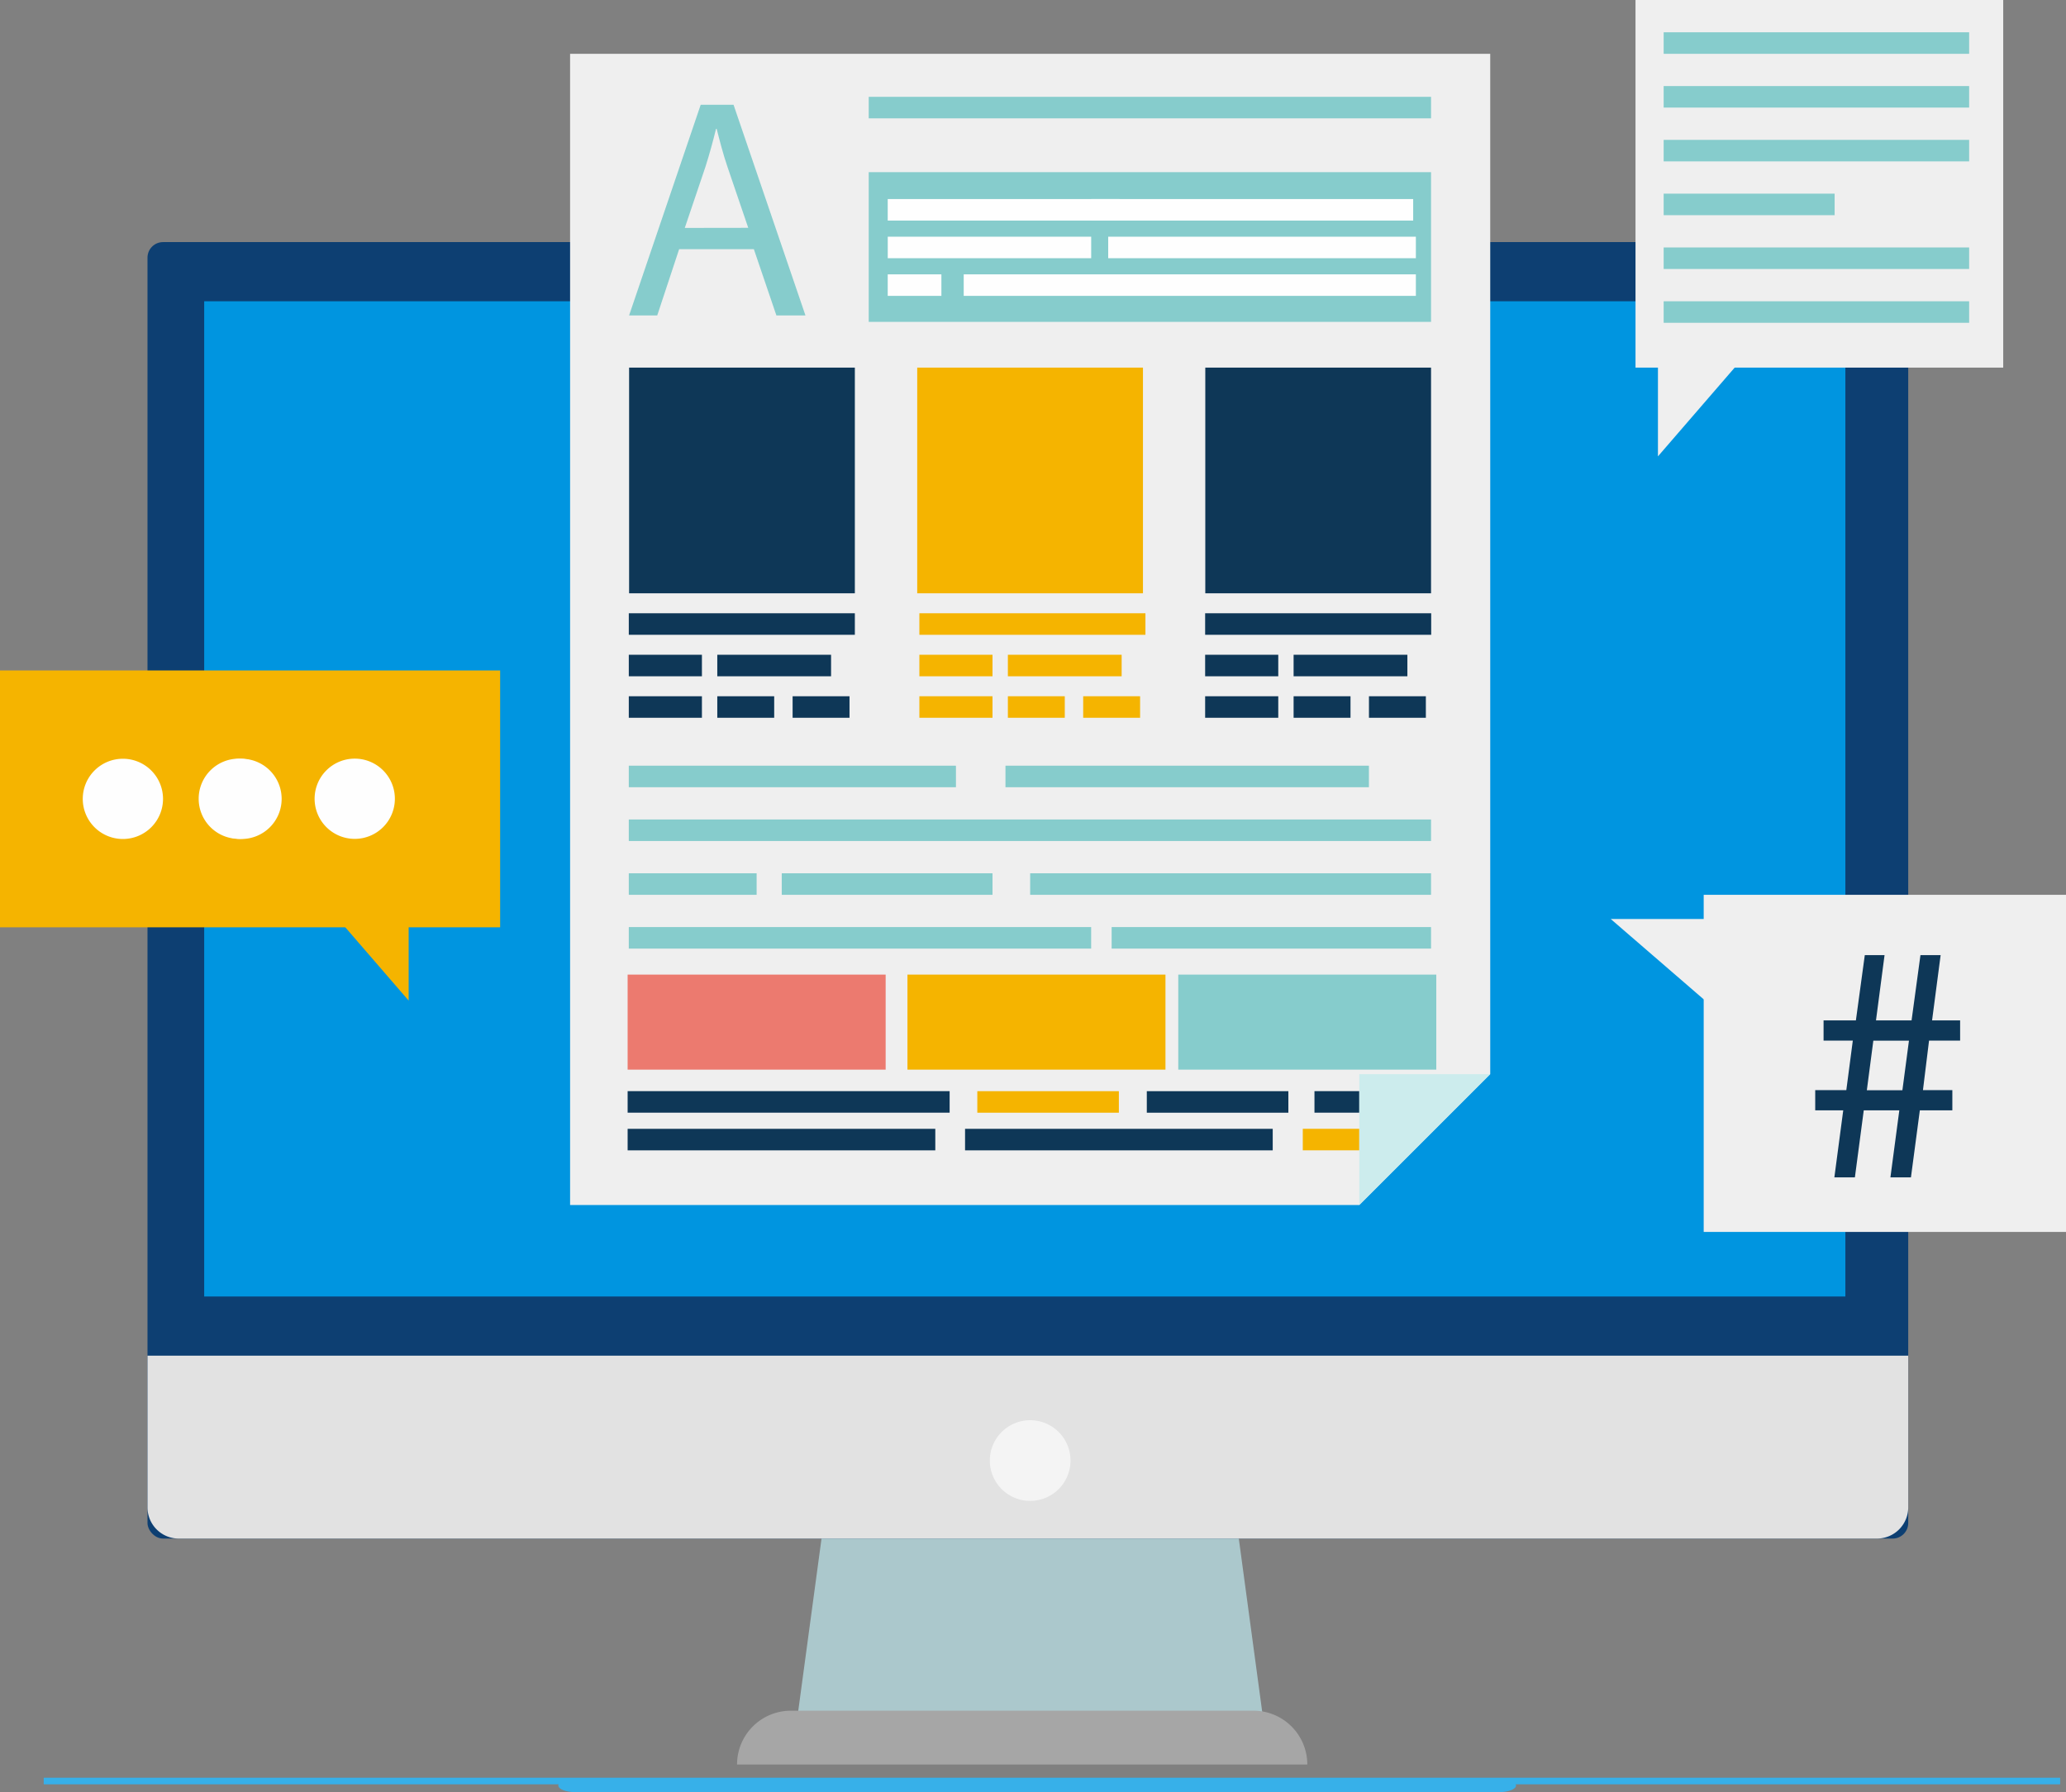 <svg viewBox="0 0 677.5 587.84" xmlns="http://www.w3.org/2000/svg"><rect x="0" y="0" width="677.5" height="587.84" fill="#808080" stroke="none"/><path d="m414.58 566.43h-153.52l8.82-65.29h135.88z" fill="#abc8cc"/><rect fill="#0d3f72" height="425.26" rx="5.1" width="577.39" x="48.37" y="79.41"/><path d="m48.37 444.67v49.76a10.24 10.24 0 0 0 10.24 10.24h556.91a10.24 10.24 0 0 0 10.24-10.24v-49.76z" fill="#e2e2e2"/><path d="m66.96 98.82h538.19v326.45h-538.19z" fill="#0095e0"/><path d="m351.05 479.08a13.23 13.23 0 1 1 -13.23-13.23 13.23 13.23 0 0 1 13.23 13.23z" fill="#f4f4f4"/><path d="m428.7 578.78h-187a17.65 17.65 0 0 1 17.65-17.65h151.7a17.65 17.65 0 0 1 17.65 17.65z" fill="#a6a6a6"/><path d="m445.75 395.26h-258.8v-377.61h301.74v334.68z" fill="#efefef"/><g fill="#86cccc"><path d="m284.88 31.76h184.4v7.06h-184.4z"/><path d="m206.2 251.16h107.28v7.06h-107.28z"/><path d="m329.72 251.16h119.19v7.06h-119.19z"/><path d="m206.2 268.8h263.08v7.06h-263.08z"/><path d="m256.36 286.45h69.11v7.06h-69.11z"/><path d="m337.82 286.45h131.46v7.06h-131.46z"/><path d="m206.2 286.45h41.92v7.06h-41.92z"/><path d="m206.2 304.09h151.62v7.06h-151.62z"/><path d="m364.54 304.09h104.74v7.06h-104.74z"/><path d="m284.88 56.47h184.4v49.11h-184.4z"/></g><path d="m291.11 65.29h76v7.06h-76z" fill="#fefefe"/><path d="m357.83 65.29h105.59v7.06h-105.59z" fill="#fefefe"/><path d="m363.41 77.64h100.89v7.06h-100.89z" fill="#fefefe"/><path d="m291.11 77.64h66.71v7.06h-66.71z" fill="#fefefe" transform="matrix(-1 0 0 -1 648.94 162.34)"/><path d="m316.03 89.99h148.27v7.06h-148.27z" fill="#fefefe"/><path d="m205.82 357.91h105.59v7.06h-105.59z" fill="#0e3757"/><path d="m320.49 357.91h46.42v7.06h-46.42z" fill="#f5b400" transform="matrix(-1 0 0 -1 687.4 722.89)"/><path d="m376.08 357.91h46.42v7.06h-46.42z" fill="#0e3757" transform="matrix(-1 0 0 -1 798.57 722.89)"/><path d="m431.05 357.91h14.7v7.06h-14.7z" fill="#0e3757"/><path d="m205.82 370.27h100.89v7.06h-100.89z" fill="#0e3757"/><path d="m316.47 370.27h100.89v7.06h-100.89z" fill="#0e3757"/><path d="m427.23 370.27h18.53v7.06h-18.53z" fill="#f5b400" transform="matrix(-1 0 0 -1 872.98 747.59)"/><path d="m206.2 201.16h74.13v7.06h-74.13z" fill="#0e3757"/><path d="m206.2 214.77h23.98v7.06h-23.98z" fill="#0e3757"/><path d="m235.22 214.77h37.31v7.06h-37.31z" fill="#0e3757"/><path d="m206.2 228.38h23.98v7.06h-23.98z" fill="#0e3757"/><path d="m235.22 228.38h18.66v7.06h-18.66z" fill="#0e3757"/><path d="m259.92 228.38h18.66v7.06h-18.66z" fill="#0e3757"/><path d="m301.49 201.16h74.13v7.06h-74.13z" fill="#f5b400"/><path d="m301.49 214.77h23.98v7.06h-23.98z" fill="#f5b400"/><path d="m330.51 214.77h37.31v7.06h-37.31z" fill="#f5b400"/><path d="m301.49 228.38h23.98v7.06h-23.98z" fill="#f5b400"/><path d="m330.51 228.38h18.66v7.06h-18.66z" fill="#f5b400"/><path d="m355.21 228.38h18.66v7.06h-18.66z" fill="#f5b400"/><path d="m395.2 201.16h74.13v7.06h-74.13z" fill="#0e3757"/><path d="m395.2 214.77h23.98v7.06h-23.98z" fill="#0e3757"/><path d="m424.21 214.77h37.31v7.06h-37.31z" fill="#0e3757"/><path d="m395.2 228.38h23.98v7.06h-23.98z" fill="#0e3757"/><path d="m424.21 228.38h18.66v7.06h-18.66z" fill="#0e3757"/><path d="m448.92 228.38h18.66v7.06h-18.66z" fill="#0e3757"/><path d="m291.11 89.99h17.6v7.06h-17.6z" fill="#fefefe" transform="matrix(-1 0 0 -1 599.82 187.04)"/><path d="m222.71 81.73-7.18 21.73h-9.23l23.48-69.1h10.77l23.58 69.1h-9.53l-7.39-21.73zm22.66-7-6.77-19.87c-1.54-4.51-2.56-8.61-3.59-12.61h-.2c-1 4.1-2.15 8.31-3.49 12.51l-6.76 20z" fill="#86cccc"/><path d="m206.3 120.58h74.03v74.03h-74.03z" fill="#0e3757"/><path d="m300.78 120.58h74.03v74.03h-74.03z" fill="#f5b400"/><path d="m395.25 120.58h74.03v74.03h-74.03z" fill="#0e3757"/><path d="m445.75 395.26v-42.93h42.94z" fill="#cceced"/><path d="m205.82 319.68h84.61v31.17h-84.61z" fill="#ec7a6f"/><path d="m297.58 319.68h84.61v31.17h-84.61z" fill="#f5b400"/><path d="m386.39 319.68h84.61v31.17h-84.61z" fill="#86cccc"/><path d="m0 219.92h164.01v84.25h-164.01z" fill="#f5b400"/><path d="m134.01 293.51v34.7l-29.99-34.7z" fill="#f5b400"/><path d="m543.69 114.99v34.7l29.99-34.7z" fill="#efefef"/><path d="m562.91 301.45h-34.7l34.7 29.99z" fill="#efefef"/><path d="m53.46 262a13.16 13.16 0 1 1 -13.16-13.12 13.16 13.16 0 0 1 13.16 13.12z" fill="#fefefe"/><path d="m91.47 262a13.16 13.16 0 1 1 -13.16-13.16 13.16 13.16 0 0 1 13.16 13.16z" fill="#fefefe"/><path d="m92.36 262a13.16 13.16 0 1 1 -13.16-13.12 13.16 13.16 0 0 1 13.16 13.12z" fill="#fefefe"/><path d="m129.49 262a13.16 13.16 0 1 1 -13.16-13.16 13.16 13.16 0 0 1 13.16 13.16z" fill="#fefefe"/><path d="m536.33 0h120.58v120.58h-120.58z" fill="#efefef"/><g fill="#86cccc"><path d="m545.56 10.59h100.18v7.06h-100.18z"/><path d="m545.56 28.23h100.18v7.06h-100.18z"/><path d="m545.56 45.88h100.18v7.06h-100.18z"/><path d="m545.56 63.52h56.07v7.06h-56.07z"/><path d="m545.56 81.17h100.18v7.06h-100.18z"/><path d="m545.56 98.82h100.18v7.06h-100.18z"/></g><path d="m558.69 293.51h118.81v110.58h-118.81z" fill="#efefef"/><path d="m601.54 386.2 2.91-22h-9.19v-6.62h10.2l2.13-16.25h-9.59v-6.62h10.6l2.92-21.41h6.48l-2.81 21.41h11.67l2.91-21.41h6.62l-2.81 21.41h9.2v6.62h-10.19l-2 16.25h9.64v6.62h-10.66l-2.92 22h-6.73l2.92-22h-11.66l-2.91 22zm22.31-28.59 2.15-16.25h-11.68l-2.13 16.25z" fill="#0e3757"/><path d="m491.62 587.84h-303c-3.06 0-5.54-1-5.54-2.17 0-1.2 2.48-2.17 5.54-2.17h303c3.05 0 5.53 1 5.53 2.17 0 1.2-2.48 2.17-5.53 2.17z" fill="#37b0e9"/><path d="m14.34 583.11h661.24v2.17h-661.24z" fill="#37b0e9"/></svg>